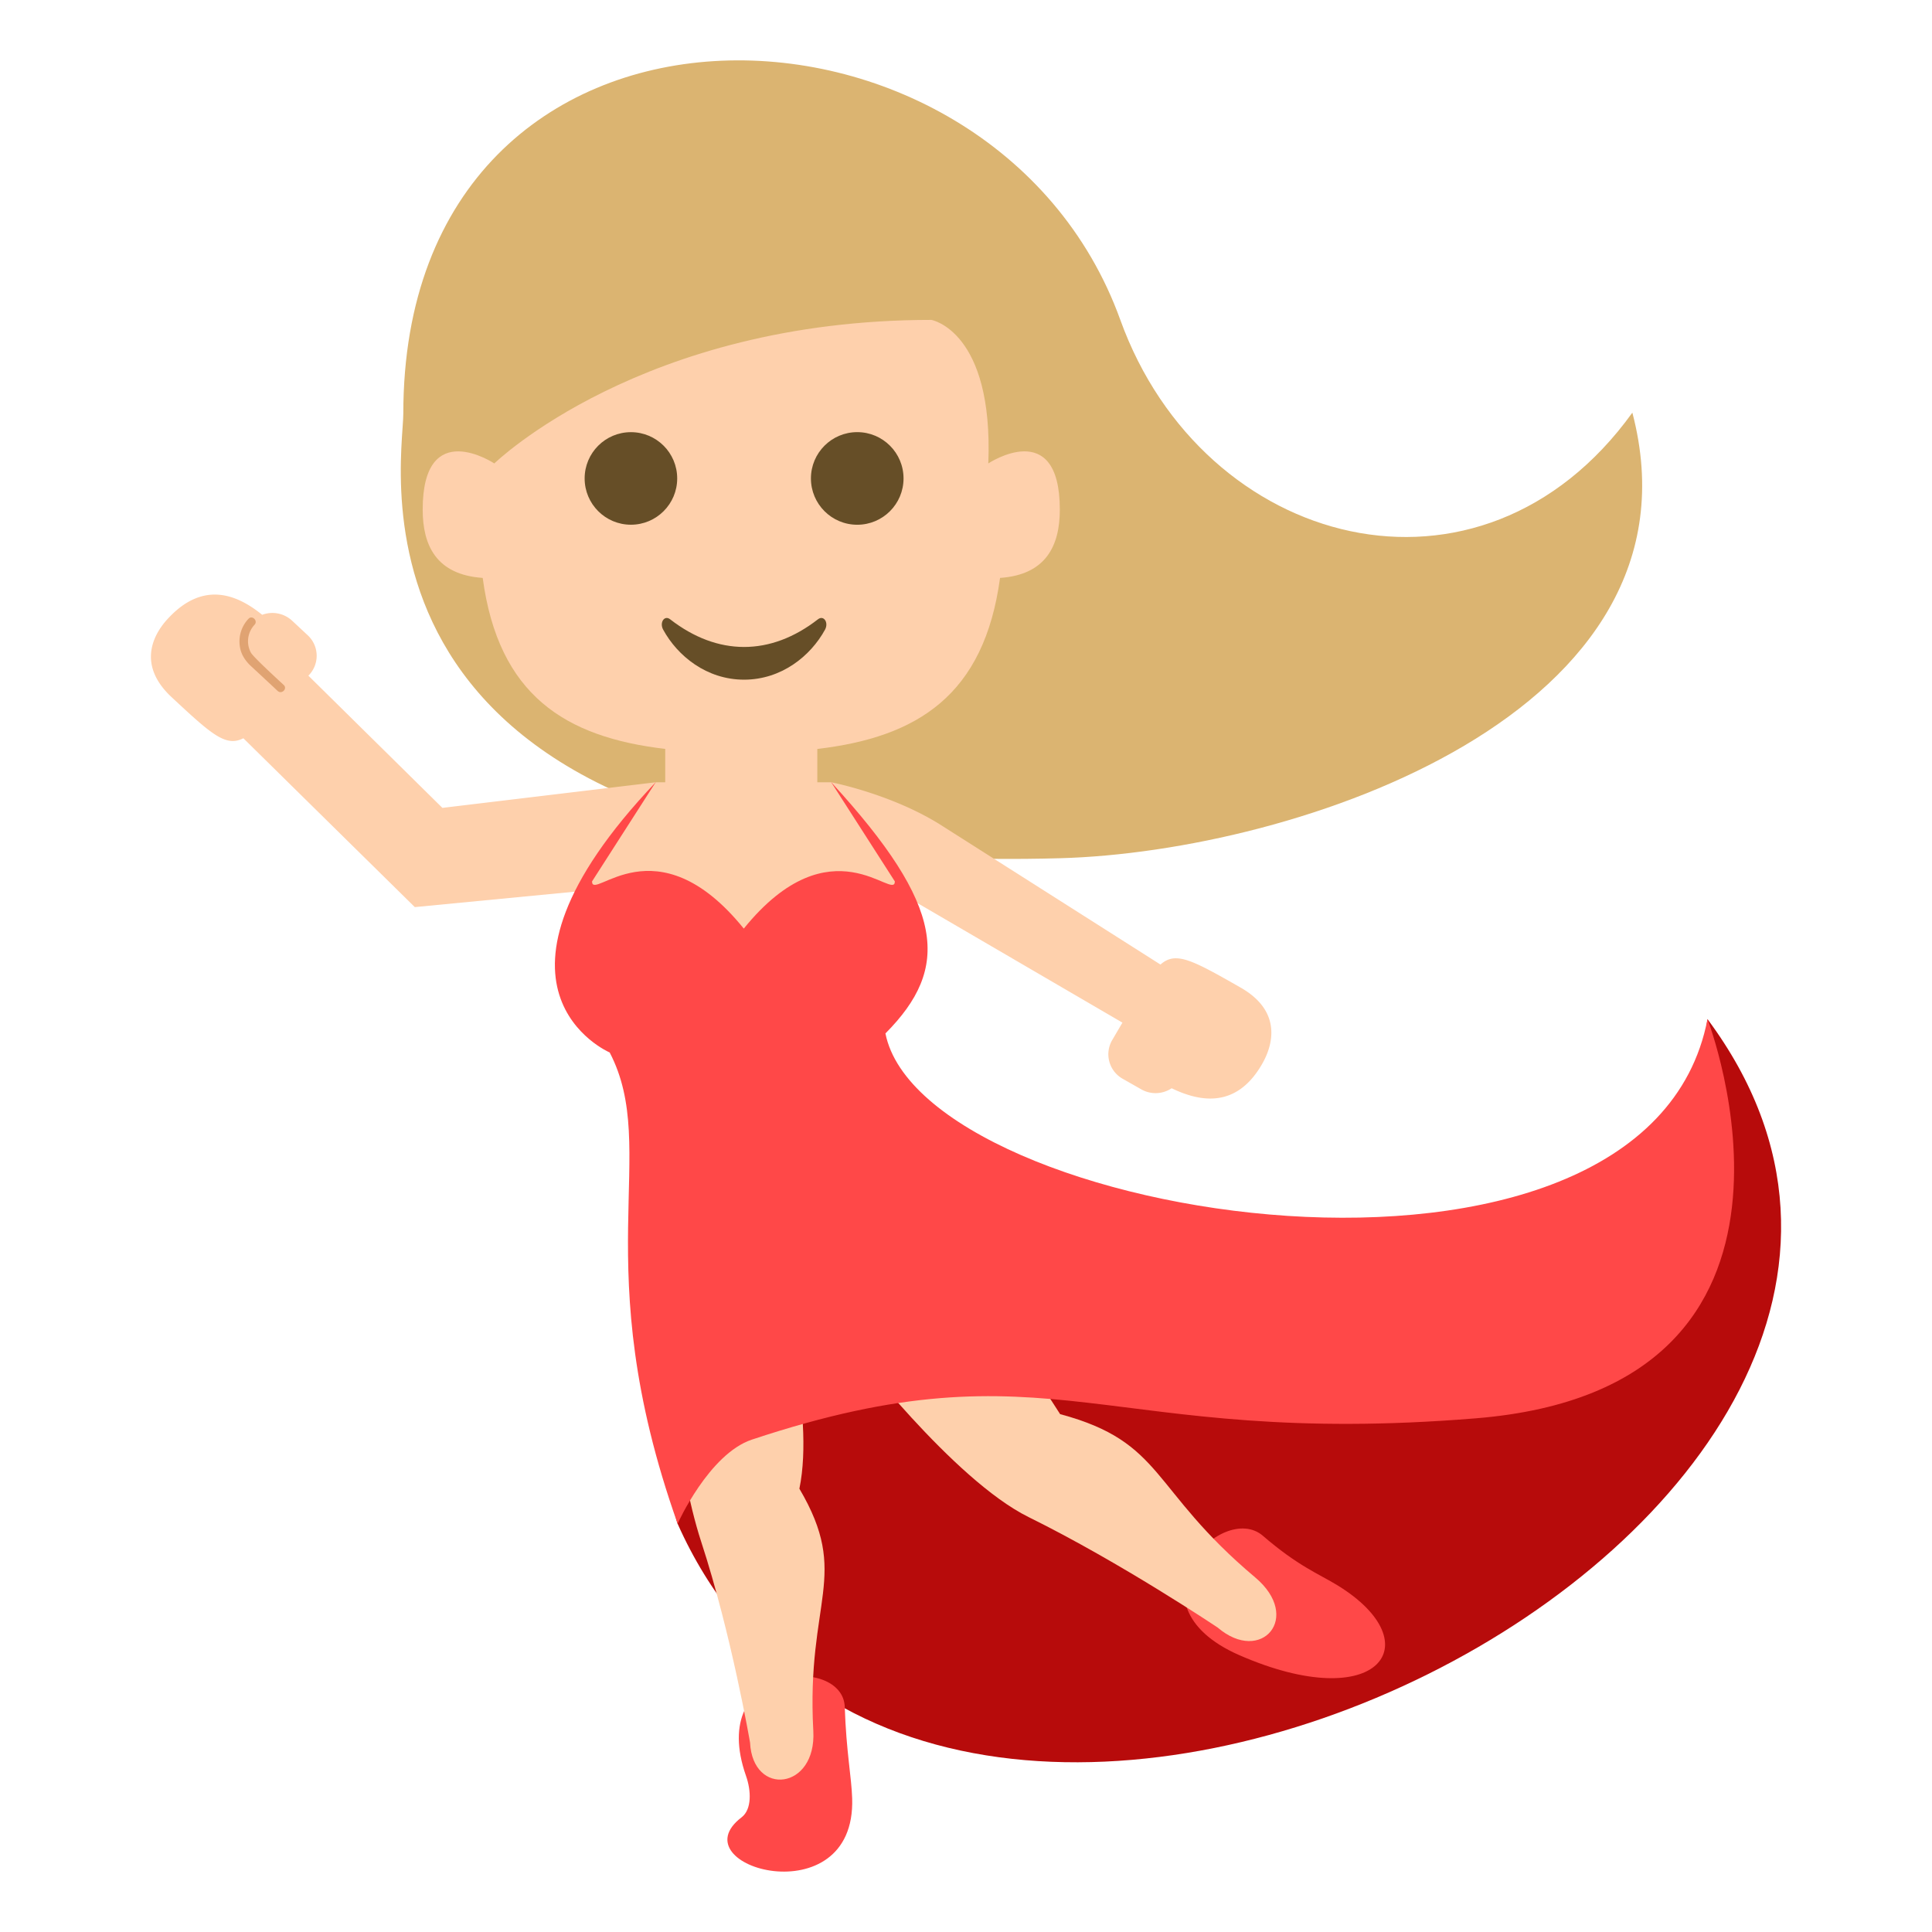 <svg xmlns="http://www.w3.org/2000/svg" width="64" height="64" viewBox="0 0 64 64"><path fill="#B70B0B" d="M56.563 33.76c-1.51 12.309-26.187 10.92-27.429 4.697-9.23 4.658-6.688 12.018-6.688 12.018 8.48 19.004 46.439-.147 34.117-16.715z"/><path fill="#FF4848" d="M44.313 52.52c3.125 1.924 1.35 4.326-3.264 2.307-3.885-1.705-.582-5.132.787-3.951 1.169 1.008 1.843 1.255 2.477 1.644z"/><path fill="#FED0AC" d="M41.579 52.253c-3.5-2.942-2.998-4.477-6.461-5.408-3.225-5.079-5.895-6.851-5.895-6.851-1.711 2.375-1.029 4.602-1.029 4.602s3.375 4.421 5.877 5.658c3.078 1.519 6.27 3.664 6.27 3.664 1.439 1.228 2.814-.34 1.238-1.665z"/><path fill="#FF4848" d="M28.229 59.572c.131 3.944-5.818 2.273-3.662.628.342-.263.318-.882.146-1.37-1.314-3.734 3.217-4.008 3.271-2.283.048 1.471.224 2.324.245 3.025z"/><path fill="#FED0AC" d="M26.942 57.338c-.238-4.355 1.246-5.125-.461-8.023.531-2.574-.703-6.688-.703-6.688-2.529.295-3.959.721-3.959.721s.59 5.227 1.408 7.721c1.004 3.068 1.619 6.654 1.619 6.654.088 1.806 2.205 1.574 2.096-.385z"/><path fill="#DBB471" d="M37.112 10.597c2.738 7.591 11.938 10.048 16.962 3.073 2.611 9.951-11.14 14.548-18.966 14.76-24.385.656-21.748-13.019-21.748-14.726 0-15.265 19.519-14.844 23.752-3.107z"/><path fill="#FED0AC" d="M41.097 32.715c-1.613-.921-2.151-1.211-2.655-.763l-7.197-4.573c-1.65-1.068-3.709-1.465-3.709-1.465-1.387 1.367.461 2.605.461 2.605l9.185 5.357-.339.578a.931.931 0 0 0 .346 1.281l.615.35a.957.957 0 0 0 1.008-.035c.854.41 2.098.729 2.979-.773.144-.25.95-1.623-.694-2.562zM14.655 26.762l-4.439-4.379.015-.016a.928.928 0 0 0-.039-1.325l-.516-.481a.961.961 0 0 0-.99-.195c-.734-.592-1.871-1.185-3.076.077-.203.21-1.307 1.364.074 2.651 1.334 1.244 1.796 1.657 2.378 1.362l5.679 5.593 6.43-.62 1.549-3.515-7.065.848z"/><path fill="#FF4848" d="M24.907 47.689c10.022-3.332 11.608.306 23.99-.706 12.379-1.011 7.666-13.224 7.666-13.224-2.027 10.528-25.99 6.697-27.232.475 2.158-2.174 2.002-4.186-1.795-8.32 0 0-1.301 1.195-2.908 1.195s-2.908-1.195-2.908-1.195c-6.486 6.829-1.523 8.951-1.523 8.951 1.688 3.25-.813 6.977 2.25 15.609-.001.001 1.038-2.311 2.46-2.785z"/><path fill="#FED0AC" d="M32.739 15.352c.174-4.393-1.885-4.755-1.885-4.755-9.605 0-14.479 4.755-14.479 4.755s-2.373-1.576-2.373 1.53c0 1.187.453 2.157 1.988 2.262.523 3.887 2.731 5.276 6.047 5.665v1.105h-.318l-2.107 3.284c0 .678 2.119-2.03 5.027 1.563 2.896-3.578 5.004-.885 5.004-1.563l-2.107-3.284h-.461V24.81c3.319-.389 5.526-1.778 6.053-5.666 1.527-.104 1.98-1.075 1.98-2.262 0-3.107-2.369-1.53-2.369-1.53z"/><path fill="#E0A372" d="M9.398 22.69c-.256-.237-1.01-.929-1.088-1.072a.799.799 0 0 1 .121-.921c.125-.133-.076-.33-.199-.199a1.092 1.092 0 0 0-.279.96c.043.24.184.442.359.606.283.261.871.81.885.824.135.125.336-.074.201-.198z"/><g><circle fill="#664E27" cx="20.9" cy="15.849" r="1.533"/><circle fill="#664E27" cx="28.397" cy="15.849" r="1.534"/><path fill="#664E27" d="M27.097 20.514c-1.577 1.227-3.329 1.22-4.899 0-.188-.146-.359.108-.23.344.478.876 1.444 1.657 2.68 1.657 1.236 0 2.203-.781 2.682-1.657.128-.236-.043-.49-.233-.344z"/></g></svg>